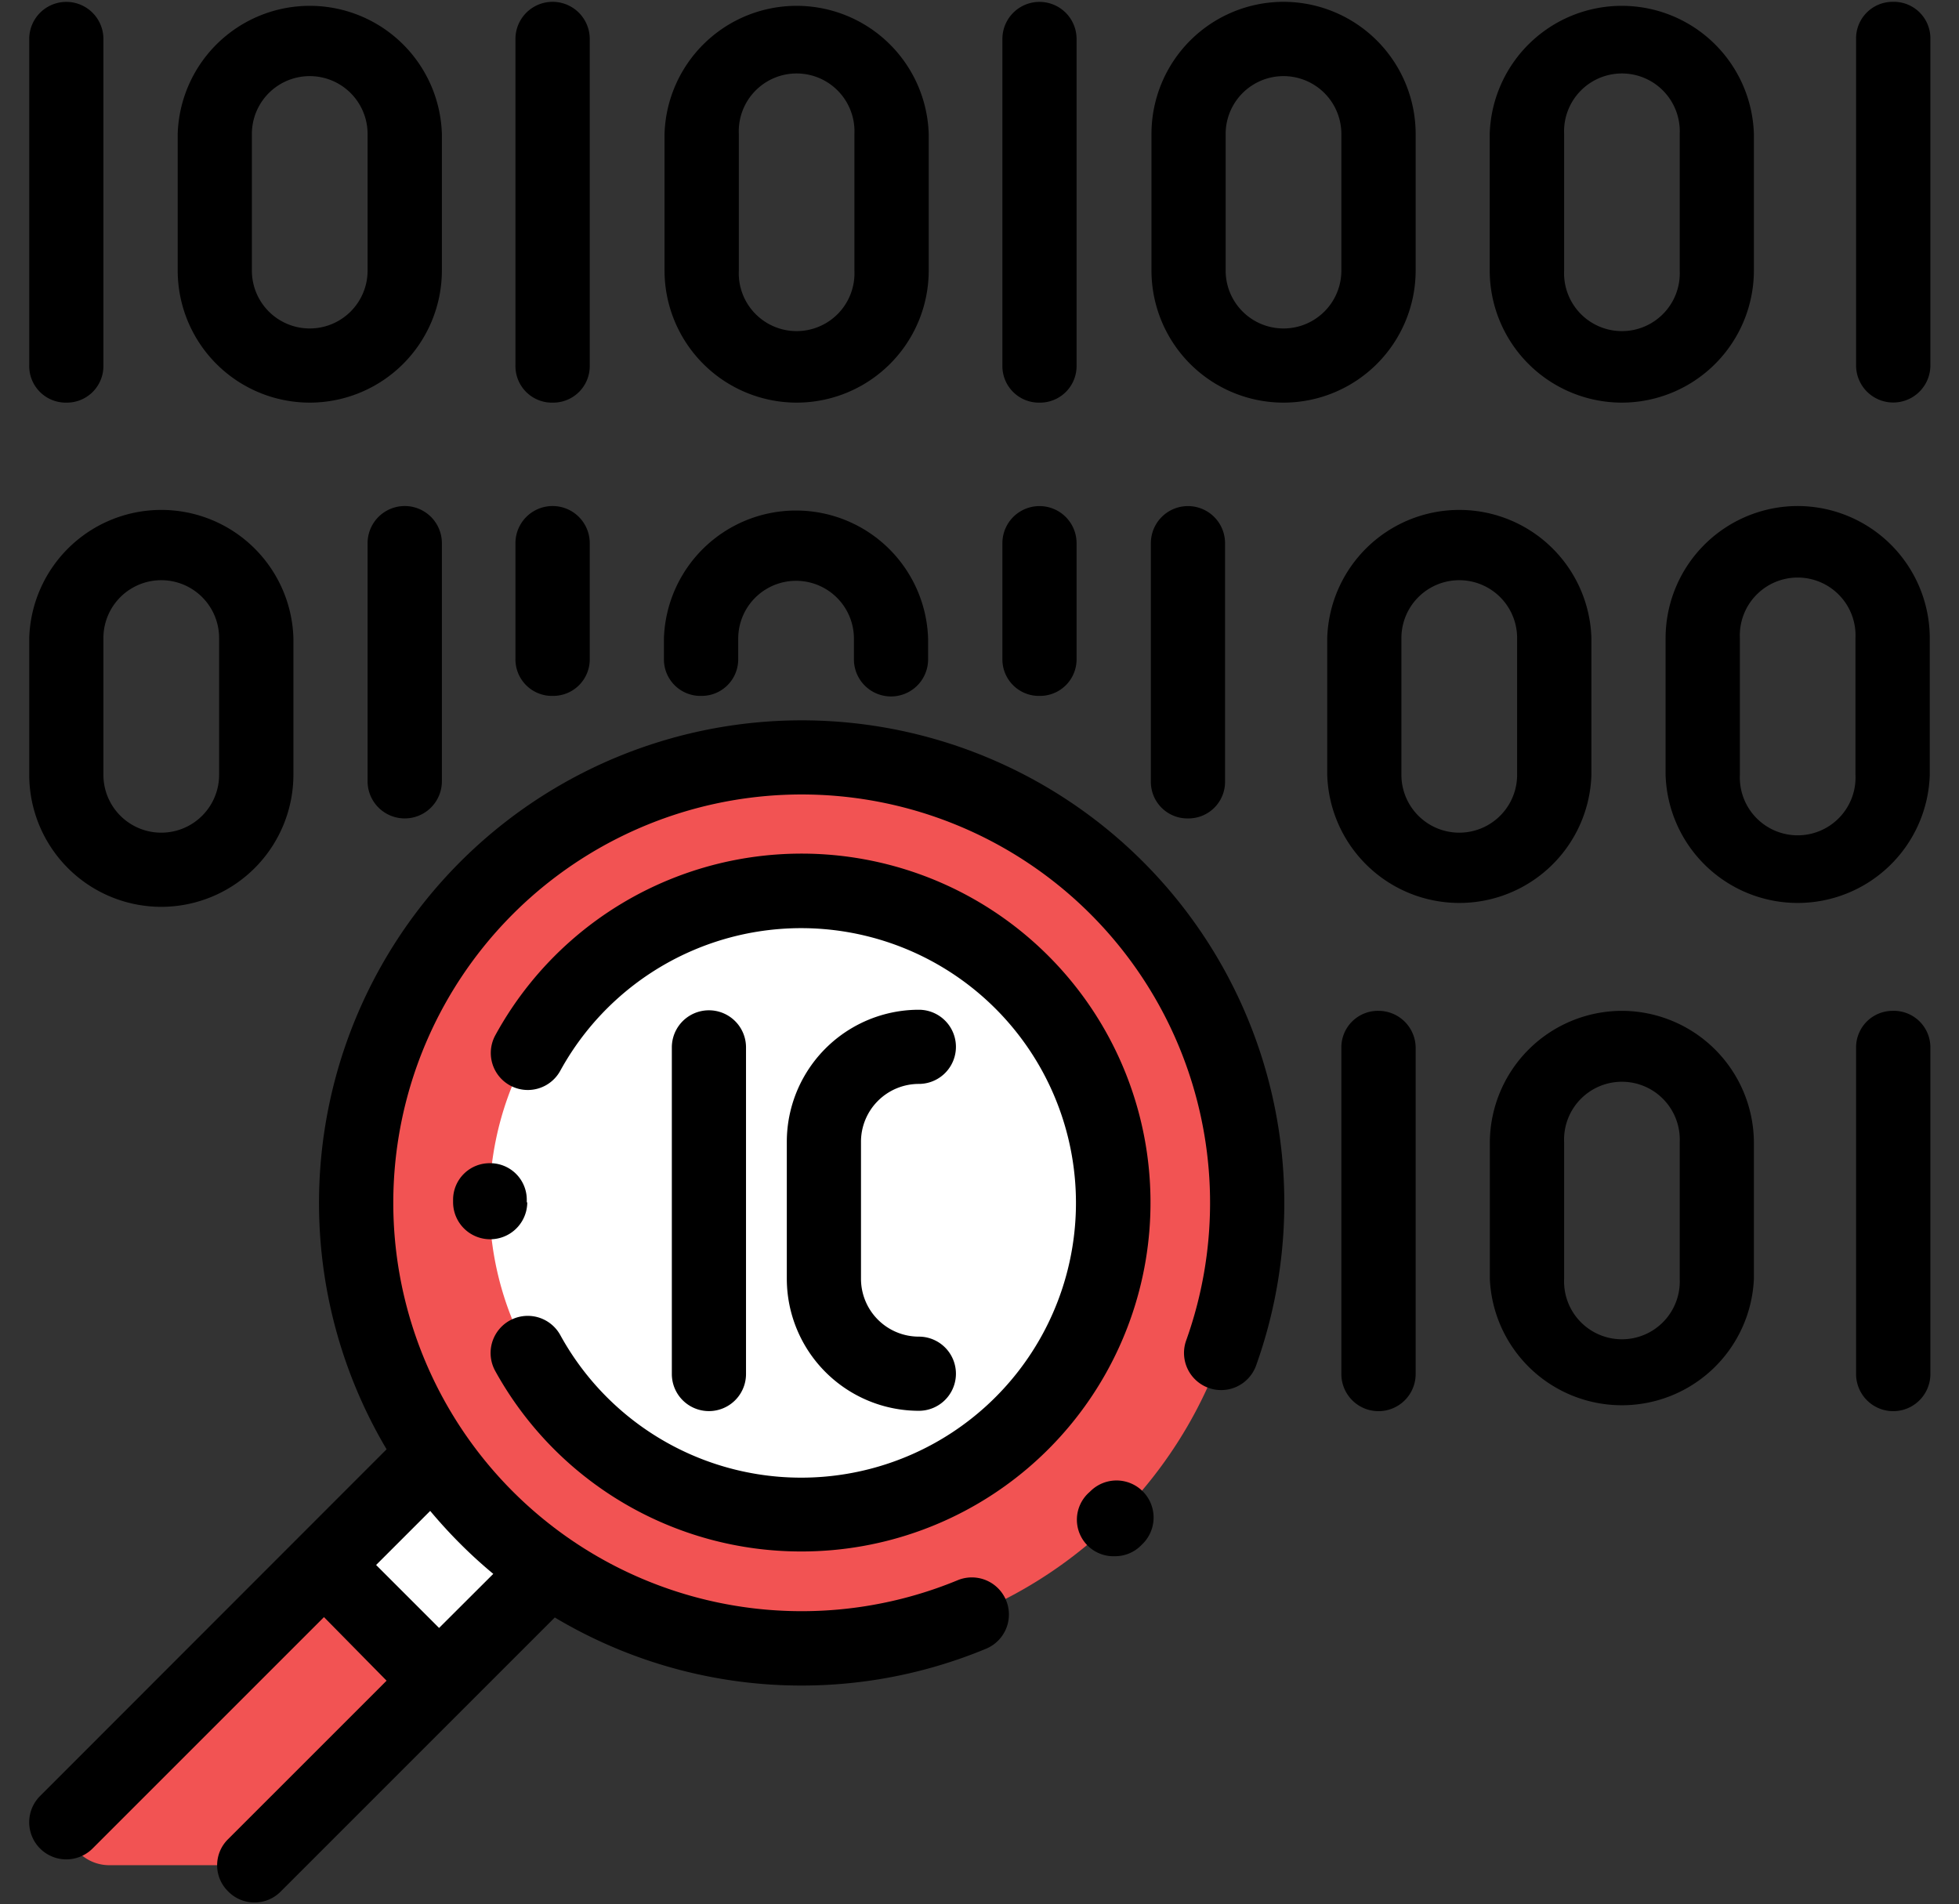 <svg id="Layer_1" data-name="Layer 1" xmlns="http://www.w3.org/2000/svg" viewBox="0 0 160.84 156.34"><rect x="0" y="0" width="160.84" height="156.34" fill="#333333" stroke="none"/><defs><style>.cls-1{fill:#f25353;}.cls-2{fill:#fff;}</style></defs><path class="cls-1" d="M20.88,153.15l23.77-23.77-9.48-9.48L5.44,149.62h0A3.53,3.53,0,0,0,9,153.15Z"/><rect class="cls-2" x="29.7" y="122.17" width="11.96" height="13.41" transform="translate(-80.68 62.97) rotate(-45)"/><path class="cls-1" d="M40,124.61a36.58,36.58,0,1,1,51.72,0A36.57,36.57,0,0,1,40,124.61Z"/><path class="cls-2" d="M65.81,124.35a25.61,25.61,0,1,1,25.6-25.61A25.61,25.61,0,0,1,65.81,124.35Z"/><path d="M89.52,122.45l-.13.12a3,3,0,0,0,2.15,5.21,3,3,0,0,0,2.14-.88l.14-.14a3,3,0,1,0-4.3-4.31Z"/><path d="M93.82,70.73A39.63,39.63,0,0,0,31.74,119L3.29,147.47a3,3,0,0,0,4.31,4.31l19-19L31.74,138l-13,13a3,3,0,0,0,0,4.31,3,3,0,0,0,2.15.9,3,3,0,0,0,2.16-.9l22.5-22.5a39.49,39.49,0,0,0,35.4,2.57,3,3,0,1,0-2.32-5.63,33.53,33.53,0,1,1,18.76-19.69,3,3,0,0,0,5.74,2.06,39.63,39.63,0,0,0-9.3-41.38ZM36.05,133.67l-5.17-5.17,4.44-4.44c.78.93,1.6,1.83,2.47,2.7s1.77,1.69,2.71,2.47Z"/><path d="M43.25,98.74v-.16a3,3,0,0,0-3-3.07h0a3,3,0,0,0-3.05,3v.2a3,3,0,1,0,6.09,0Z"/><path d="M65.81,127.39A28.65,28.65,0,1,0,40.67,85,3,3,0,0,0,46,87.92a22.56,22.56,0,1,1,0,21.7,3.05,3.05,0,0,0-5.34,2.95A28.67,28.67,0,0,0,65.81,127.39Z"/><path d="M5.44,33.06a3,3,0,0,0,3.05-3V3.2a3,3,0,1,0-6.09,0V30A3,3,0,0,0,5.44,33.06Z"/><path d="M25.43,33.06A10.86,10.86,0,0,0,36.28,22.22V11a10.85,10.85,0,0,0-21.69,0V22.22A10.85,10.85,0,0,0,25.43,33.06ZM20.68,11a4.75,4.75,0,0,1,9.5,0V22.22a4.75,4.75,0,0,1-9.5,0Z"/><path d="M45.42,33.06a3,3,0,0,0,3-3V3.2a3,3,0,1,0-6.1,0V30A3,3,0,0,0,45.42,33.06Z"/><path d="M65.41,33.06A10.85,10.85,0,0,0,76.25,22.22V11a10.85,10.85,0,0,0-21.69,0V22.22A10.86,10.86,0,0,0,65.41,33.06ZM60.66,11a4.75,4.75,0,1,1,9.49,0V22.22a4.75,4.75,0,1,1-9.49,0Z"/><path d="M85.39,33.06a3,3,0,0,0,3-3V3.2a3,3,0,1,0-6.09,0V30A3,3,0,0,0,85.39,33.06Z"/><path d="M155.39.15a3,3,0,0,0-3,3.05V30a3.05,3.05,0,0,0,6.1,0V3.2A3,3,0,0,0,155.39.15Z"/><path d="M105.38,33.06a10.86,10.86,0,0,0,10.85-10.84V11A10.86,10.86,0,0,0,105.38.15h0A10.85,10.85,0,0,0,94.54,11V22.22A10.85,10.85,0,0,0,105.38,33.06ZM100.63,11a4.75,4.75,0,1,1,9.5,0V22.22a4.75,4.75,0,0,1-9.5,0Z"/><path d="M133.16,33.06A10.86,10.86,0,0,0,144,22.22V11a10.85,10.85,0,0,0-21.69,0V22.22A10.86,10.86,0,0,0,133.16,33.06ZM128.42,11a4.75,4.75,0,1,1,9.49,0V22.22a4.75,4.75,0,1,1-9.49,0Z"/><path d="M30.18,44.6V64.15a3,3,0,1,0,6.1,0V44.6a3.05,3.05,0,0,0-6.1,0Z"/><path d="M13.24,74.46A10.86,10.86,0,0,0,24.09,63.62V52.39a10.85,10.85,0,0,0-21.69,0V63.62A10.85,10.85,0,0,0,13.24,74.46ZM8.49,52.39a4.75,4.75,0,0,1,9.5,0V63.62a4.75,4.75,0,1,1-9.5,0Z"/><path d="M45.42,57.14a3,3,0,0,0,3-3V44.6a3.05,3.05,0,1,0-6.1,0v9.49A3,3,0,0,0,45.42,57.14Z"/><path d="M57.61,57.14a3,3,0,0,0,3-3v-1.7a4.75,4.75,0,0,1,9.5,0v1.7a3,3,0,1,0,6.09,0v-1.7a10.85,10.85,0,0,0-21.69,0v1.7A3,3,0,0,0,57.61,57.14Z"/><path d="M85.39,57.14a3,3,0,0,0,3-3V44.6a3,3,0,1,0-6.09,0v9.49A3,3,0,0,0,85.39,57.14Z"/><path d="M97.58,67.2a3,3,0,0,0,3-3V44.6a3,3,0,1,0-6.09,0V64.15A3,3,0,0,0,97.58,67.2Z"/><path d="M147.59,41.55a10.86,10.86,0,0,0-10.84,10.84V63.62a10.85,10.85,0,0,0,21.69,0V52.39A10.86,10.86,0,0,0,147.59,41.55Zm4.75,22.07a4.75,4.75,0,1,1-9.49,0V52.39a4.75,4.75,0,1,1,9.49,0Z"/><path d="M130.66,63.62V52.39a10.85,10.85,0,0,0-21.69,0V63.62a10.85,10.85,0,0,0,21.69,0Zm-6.1,0a4.75,4.75,0,1,1-9.5,0V52.39a4.75,4.75,0,1,1,9.5,0Z"/><path d="M61.25,112.81V86a3,3,0,0,0-6.09,0v26.82a3,3,0,1,0,6.09,0Z"/><path d="M75.44,89a3,3,0,1,0,0-6.09A10.85,10.85,0,0,0,64.6,93.79V105a10.85,10.85,0,0,0,10.84,10.84,3,3,0,1,0,0-6.09A4.75,4.75,0,0,1,70.69,105V93.79A4.75,4.75,0,0,1,75.44,89Z"/><path d="M113.18,83a3,3,0,0,0-3.05,3v26.82a3.05,3.05,0,1,0,6.1,0V86A3.05,3.05,0,0,0,113.18,83Z"/><path d="M155.39,83a3,3,0,0,0-3,3v26.82a3,3,0,0,0,6.1,0V86A3,3,0,0,0,155.39,83Z"/><path d="M133.16,83a10.86,10.86,0,0,0-10.84,10.84V105A10.85,10.85,0,0,0,144,105V93.79A10.86,10.86,0,0,0,133.16,83ZM137.91,105a4.75,4.75,0,1,1-9.49,0V93.79a4.75,4.75,0,1,1,9.49,0Z"/></svg>